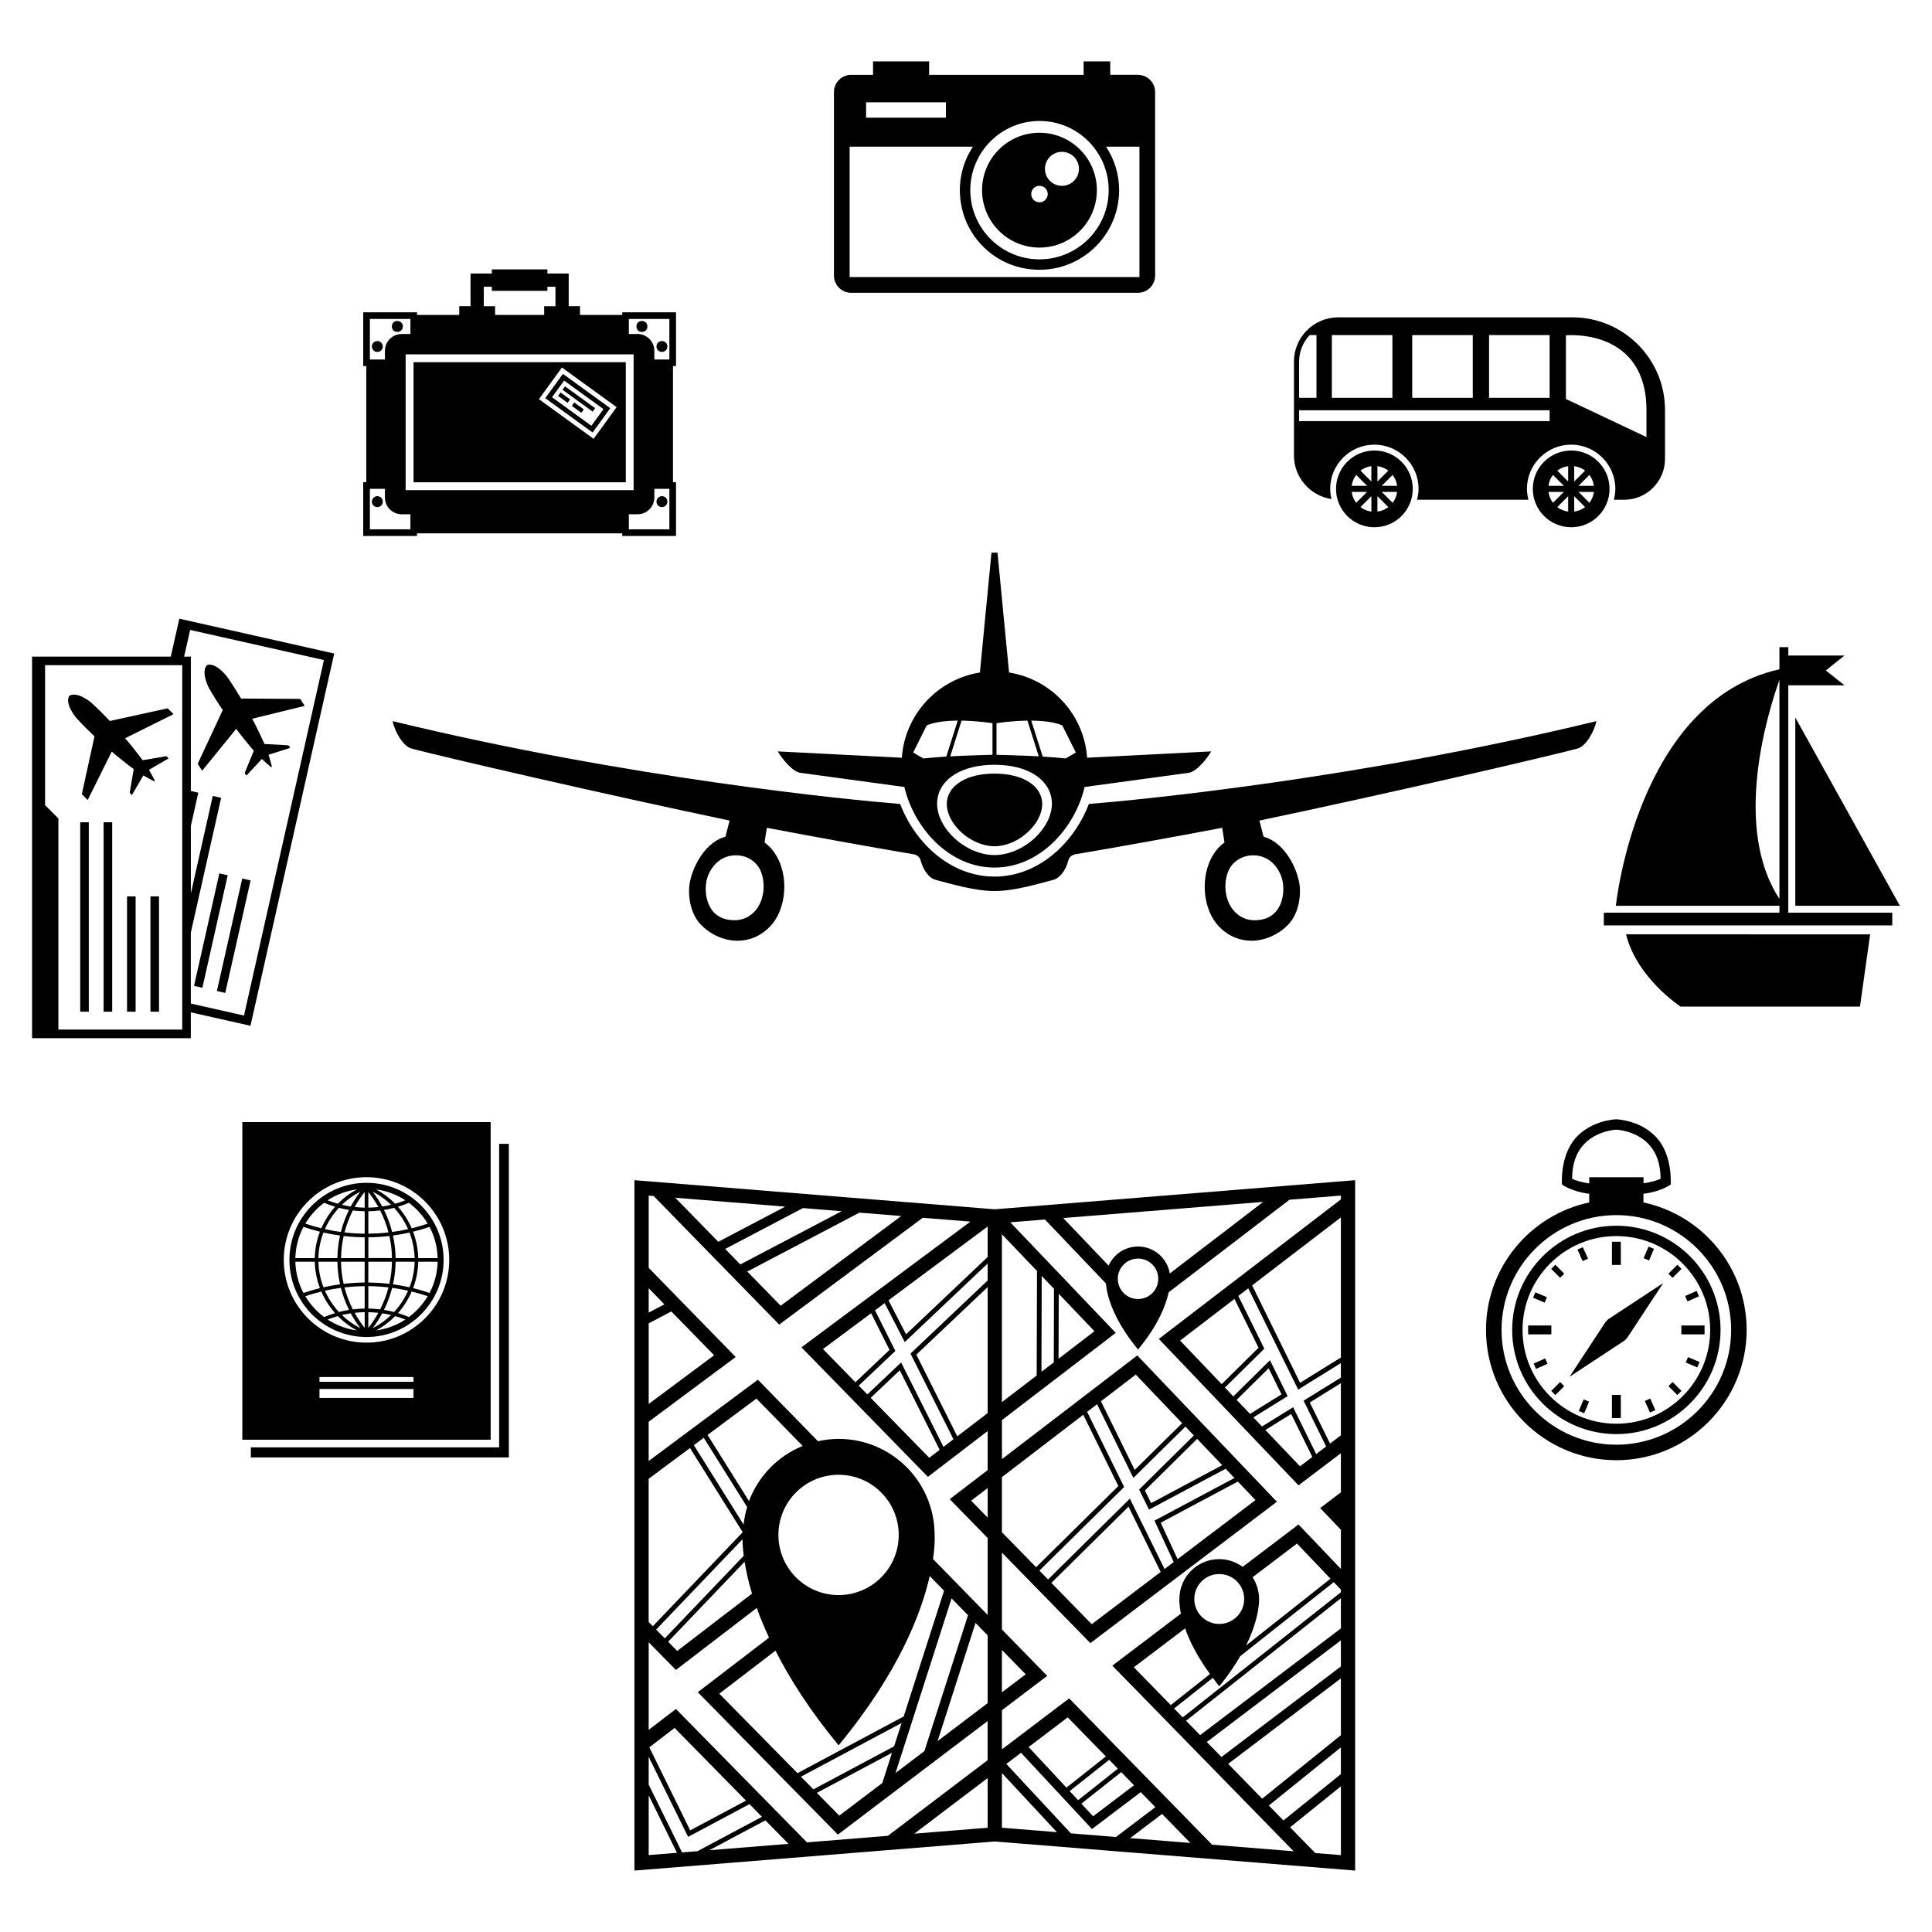 <?xml version="1.0" encoding="UTF-8"?>
<!-- Uploaded to: SVG Find, www.svgrepo.com, Generator: SVG Find Mixer Tools -->
<svg fill="#000000" width="800px" height="800px" version="1.1" viewBox="144 144 512 512" xmlns="http://www.w3.org/2000/svg">
 <g>
  <path d="m397.71 363.5c2.625 2.938 6.394 4.762 9.84 4.762 3.445 0 7.215-1.824 9.84-4.762 2.016-2.258 3.027-4.852 2.769-7.113-0.508-4.481-5.457-7.375-12.609-7.375-7.152 0-12.102 2.898-12.605 7.375-0.254 2.262 0.75 4.856 2.766 7.113z"/>
  <path d="m350.12 343.13c1.078 1.898 3.879 5.352 5.934 5.668l27.609 3.762c2.609 11.012 11.961 21.355 23.887 21.355 11.93 0 21.281-10.348 23.887-21.355l27.609-3.762c2.051-0.312 4.856-3.762 5.934-5.668l-32.879 1.676c-0.801-11.488-9.5-20.809-20.691-22.582l-3.066-31.762h-1.594l-3.066 31.762c-11.191 1.773-19.887 11.098-20.691 22.582zm57.965-7.473s3.82-0.625 8.195-0.684l3.004 9.465c-4.137-0.227-11.199-0.414-11.199-0.414zm-1.066 0v8.367s-7.062 0.188-11.199 0.414l3.004-9.465c4.375 0.066 8.195 0.684 8.195 0.684zm-18.309 9.348-2.711-1.578 3.602-7.211c2.258-0.922 5.301-1.23 8.211-1.25l-3.027 9.531c-3.723 0.238-6.074 0.508-6.074 0.508zm30.625 19.941c-3.117 3.492-7.633 5.656-11.785 5.656-4.152 0-8.664-2.168-11.785-5.656-2.473-2.766-3.703-6.016-3.375-8.906 0.645-5.688 6.594-9.367 15.16-9.367 8.566 0 14.516 3.68 15.16 9.367 0.328 2.894-0.902 6.133-3.375 8.906zm7.062-19.941s-2.359-0.266-6.074-0.5l-3.027-9.531c2.91 0.02 5.949 0.328 8.211 1.25l3.602 7.211z"/>
  <path d="m432.56 357.06c-3.965 10.375-13.383 19.246-25.004 19.246-11.629 0-21.039-8.871-25.004-19.246-13.273-1.066-71.719-6.711-134.49-21.949 0.488 2.644 2.707 6.66 5.019 7.273 8.125 2.168 50.824 12.066 84.273 19.074l-1.113 4.281c-6.125 1.676-9.445 9.633-9.617 13.668-0.172 4.055 1.074 7.684 3.41 9.949 2.469 2.394 5.914 3.949 9.441 3.949 2.973 0 6.004-1.109 8.57-3.75 5.34-5.512 5.223-17.473-1.438-22.289l0.613-3.894c12.812 2.445 26.254 4.871 38.949 7.031 0.898 0.156 1.605 0.789 1.82 1.621 0.57 2.262 2.019 4.66 4.086 5.18 3.441 0.863 10.027 2.934 15.48 2.934 5.457 0 12.043-2.07 15.48-2.934 2.066-0.516 3.516-2.918 4.086-5.18 0.207-0.832 0.922-1.465 1.82-1.621 12.695-2.16 26.137-4.59 38.949-7.031l0.613 3.894c-6.66 4.816-6.777 16.781-1.438 22.289 2.562 2.641 5.598 3.75 8.57 3.75 3.527 0 6.973-1.559 9.441-3.949 2.344-2.266 3.586-5.894 3.41-9.949-0.172-4.035-3.488-11.984-9.617-13.668l-1.113-4.281c33.449-7.008 76.141-16.906 84.273-19.074 2.312-0.621 4.527-4.629 5.019-7.273-62.773 15.246-121.21 20.883-134.49 21.949zm-88.676 28.578c-1.906 1.965-4.012 2.266-5.465 2.231-7.848-0.191-7.391-8.434-7.391-8.434-0.004-2.664 1.062-4.922 2.625-6.531 1.41-1.449 3.285-2.242 5.316-2.242 2.328-0.055 4.422 1.043 5.691 2.606 2.316 2.852 2.488 9-0.777 12.371zm137.58-12.73c1.562 1.605 2.629 3.863 2.625 6.531 0 0 0.465 8.242-7.391 8.434-1.457 0.035-3.562-0.273-5.465-2.231-3.266-3.371-3.094-9.523-0.777-12.367 1.27-1.559 3.367-2.656 5.691-2.606 2.031 0 3.902 0.785 5.316 2.238z"/>
  <path d="m165.26 361.91h2.273v50.199h-2.273z"/>
  <path d="m171.46 361.91h2.273v50.199h-2.273z"/>
  <path d="m177.67 381.55h2.273v30.555h-2.273z"/>
  <path d="m183.87 381.55h2.273v30.555h-2.273z"/>
  <path d="m169.04 339.14-3.352 15.324 1.547 1.547 6.379-12.828c0.945 0.875 4.613 3.777 5.82 4.637l-1.062 6.297 0.586 0.586 3.027-5.199c0.961 0.555 2.156 1.184 2.793 1.516 0.141 0.074 0.293-0.074 0.215-0.215-0.332-0.637-0.961-1.828-1.516-2.793l5.199-3.027-0.582-0.586-6.297 1.062c-0.863-1.203-3.758-4.871-4.637-5.82l12.828-6.379-1.547-1.547-15.324 3.352c-1.438-1.523-3.019-3.102-4.797-4.742 0 0-3.523-3.078-5.777-2.031-0.121 0.055-0.223 0.156-0.277 0.277-1.055 2.258 2.031 5.777 2.031 5.777 1.637 1.777 3.219 3.359 4.742 4.793z"/>
  <path d="m232.57 317.19-41.047-9.23-2.262 10.051h-36.758v101.11h42.066v-6.84l15.809 3.559zm-40.27 99.664h-32.828v-55.957l-3.523-3.523v-37.09h36.344v96.57zm2.269-6.902v-18.793l8.035-35.727-2.215-0.5-5.812 25.859v-17.91l1.98-8.812-1.98-0.441v-35.613l-1.781 0.004 1.594-7.078 35.457 7.977-21.184 94.211z"/>
  <path d="m195.42 405.27 6.703-29.809 2.215 0.5-6.703 29.809z"/>
  <path d="m201.48 406.63 6.715-29.809 2.215 0.5-6.715 29.809z"/>
  <path d="m220.46 341.51-6.379-0.344c-0.574-1.367-2.602-5.578-3.25-6.695l13.914-3.406-1.168-1.848-15.688-0.098c-1.066-1.797-2.262-3.688-3.637-5.68 0 0-2.762-3.777-5.188-3.25-0.133 0.031-0.246 0.105-0.332 0.207-1.523 1.969 0.711 6.082 0.711 6.082 1.211 2.09 2.41 3.981 3.578 5.719l-6.629 14.219 1.168 1.848 9.039-11.113c0.73 1.062 3.672 4.695 4.66 5.801l-2.418 5.91 0.441 0.695 4.098-4.41c0.82 0.754 1.844 1.629 2.394 2.09 0.121 0.102 0.301-0.012 0.262-0.168-0.18-0.695-0.535-1.996-0.867-3.059l5.738-1.812z"/>
  <path d="m589.37 410.76h47.543l2.691-19.148-64.684-0.004c2.856 11.59 14.449 19.152 14.449 19.152z"/>
  <path d="m619.77 384.04h27.719l-27.719-49.898z"/>
  <path d="m617.92 325.62h14.895l-4.957-3.949 4.957-3.949h-14.895v-2.227h-2.352v5.875c-37.859 8.473-43.344 62.664-43.344 62.664h43.344v1.828h-46.535v3.379h76.438v-3.379h-27.555v-60.242zm-2.352-1.445v58.027c-12.316-18.703-3.402-48.461 0-58.027z"/>
  <path d="m278.85 530.24v-83.109h-2.57v80.434h-65.805v2.676z"/>
  <path d="m241.13 457.46c-11.266 0-20.43 9.164-20.43 20.43s9.164 20.43 20.43 20.43 20.43-9.164 20.43-20.43-9.168-20.43-20.43-20.43zm-7.715 20.91c0.031 2.023 0.266 4.027 0.699 5.981-1.477 0.203-2.938 0.469-4.383 0.797-0.828-2.137-1.293-4.422-1.352-6.777zm-5.039-0.961c0.055-2.352 0.523-4.641 1.352-6.777 1.449 0.328 2.91 0.594 4.383 0.797-0.434 1.953-0.664 3.953-0.699 5.981zm5.961 7.879c0.516 2.019 1.238 3.981 2.16 5.844-0.902 0.145-1.797 0.328-2.684 0.559-1.543-1.664-2.785-3.578-3.707-5.648 1.398-0.309 2.809-0.562 4.231-0.754zm0-14.801c-1.422-0.191-2.832-0.441-4.231-0.754 0.918-2.07 2.168-3.988 3.707-5.648 0.887 0.23 1.777 0.414 2.684 0.559-0.922 1.863-1.641 3.824-2.16 5.844zm0.277-7.211c1.43-1.379 3.066-2.559 4.875-3.477-0.945 1.25-1.797 2.562-2.535 3.934-0.785-0.113-1.562-0.27-2.34-0.457zm3.949-4.07c-1.875 1.012-3.562 2.297-5.031 3.793-0.918-0.258-1.82-0.559-2.707-0.91 2.289-1.496 4.918-2.5 7.738-2.883zm-8.664 3.543c0.953 0.398 1.918 0.746 2.902 1.039-1.508 1.699-2.734 3.633-3.641 5.719-1.43-0.348-2.848-0.762-4.242-1.234 1.277-2.152 2.973-4.031 4.981-5.523zm-5.477 6.379c1.438 0.492 2.891 0.922 4.363 1.285-0.84 2.211-1.316 4.57-1.371 6.996h-5.141c0.078-2.984 0.836-5.801 2.148-8.281zm-2.148 9.242h5.141c0.055 2.43 0.535 4.785 1.371 6.996-1.473 0.363-2.926 0.789-4.363 1.285-1.312-2.484-2.07-5.297-2.148-8.281zm2.637 9.137c1.402-0.473 2.816-0.887 4.246-1.234 0.906 2.086 2.137 4.016 3.641 5.719-0.984 0.293-1.949 0.641-2.902 1.039-2.008-1.496-3.699-3.367-4.984-5.523zm5.918 6.184c0.887-0.352 1.793-0.656 2.707-0.91 1.465 1.496 3.16 2.781 5.031 3.793-2.824-0.387-5.453-1.391-7.738-2.883zm3.785-1.191c0.777-0.188 1.551-0.344 2.344-0.457 0.734 1.371 1.586 2.684 2.535 3.934-1.812-0.918-3.449-2.098-4.879-3.477zm6.031 3.398c-1.004-1.258-1.883-2.594-2.656-3.988 0.875-0.098 1.762-0.152 2.656-0.168zm0-5.117c-1.059 0.016-2.102 0.09-3.141 0.223-0.941-1.859-1.684-3.809-2.207-5.824 1.77-0.203 3.547-0.312 5.344-0.332zm0-6.902c-1.875 0.016-3.734 0.137-5.578 0.352-0.43-1.91-0.66-3.875-0.695-5.859h6.266v5.508zm0-6.469h-6.266c0.035-1.984 0.266-3.945 0.695-5.859 1.844 0.215 3.703 0.332 5.578 0.352l-0.004 5.508zm0-6.473c-1.793-0.016-3.578-0.125-5.344-0.332 0.523-2.016 1.266-3.969 2.207-5.824 1.039 0.125 2.082 0.203 3.141 0.223zm0-6.902c-0.891-0.016-1.777-0.07-2.656-0.168 0.77-1.395 1.656-2.731 2.656-3.988zm19.336 13.375h-5.141c-0.055-2.43-0.535-4.785-1.371-6.996 1.473-0.363 2.926-0.789 4.363-1.285 1.312 2.488 2.07 5.297 2.148 8.281zm-7.828 8.637c-0.918 2.07-2.168 3.988-3.707 5.648-0.887-0.23-1.777-0.414-2.684-0.559 0.922-1.867 1.641-3.828 2.16-5.844 1.418 0.188 2.828 0.441 4.231 0.754zm-6.394-21.402c0.902-0.145 1.797-0.328 2.684-0.559 1.543 1.664 2.785 3.578 3.707 5.648-1.395 0.312-2.812 0.562-4.231 0.754-0.52-2.019-1.238-3.981-2.16-5.844zm2.387 19.707c0.434-1.953 0.664-3.953 0.699-5.981h5.039c-0.055 2.352-0.523 4.641-1.352 6.777-1.449-0.332-2.914-0.594-4.387-0.797zm0.695-6.941c-0.031-2.023-0.266-4.027-0.699-5.981 1.477-0.203 2.938-0.469 4.383-0.797 0.828 2.137 1.293 4.422 1.352 6.777zm8.504-9.133c-1.395 0.473-2.812 0.887-4.242 1.234-0.906-2.086-2.137-4.016-3.641-5.719 0.984-0.293 1.949-0.641 2.902-1.039 2.004 1.492 3.695 3.367 4.981 5.523zm-5.918-6.188c-0.887 0.352-1.793 0.656-2.707 0.91-1.465-1.496-3.16-2.781-5.031-3.793 2.824 0.383 5.457 1.387 7.738 2.883zm-3.785 1.188c-0.777 0.188-1.551 0.344-2.344 0.457-0.734-1.371-1.586-2.684-2.535-3.934 1.812 0.922 3.449 2.098 4.879 3.477zm-6.031-3.398c1.004 1.258 1.883 2.594 2.656 3.988-0.875 0.098-1.762 0.152-2.656 0.168zm0 5.121c1.059-0.016 2.102-0.09 3.141-0.223 0.941 1.859 1.684 3.809 2.207 5.824-1.77 0.203-3.547 0.312-5.344 0.332zm0 6.898c1.875-0.016 3.734-0.137 5.578-0.352 0.43 1.91 0.66 3.875 0.695 5.859h-6.266v-5.508zm0 6.473h6.266c-0.035 1.984-0.266 3.945-0.695 5.859-1.844-0.215-3.703-0.332-5.578-0.352l0.004-5.508zm0 6.469c1.793 0.016 3.578 0.125 5.344 0.332-0.523 2.016-1.266 3.969-2.207 5.824-1.039-0.125-2.082-0.203-3.141-0.223zm0 6.902c0.891 0.016 1.777 0.07 2.656 0.168-0.77 1.395-1.656 2.731-2.656 3.988zm3.688 0.297c0.789 0.117 1.566 0.273 2.344 0.457-1.43 1.379-3.066 2.559-4.875 3.477 0.945-1.246 1.797-2.562 2.531-3.934zm-1.609 4.535c1.875-1.012 3.566-2.297 5.031-3.793 0.918 0.258 1.82 0.559 2.707 0.91-2.281 1.492-4.914 2.496-7.738 2.883zm8.676-3.547c-0.953-0.398-1.918-0.746-2.902-1.039 1.508-1.699 2.734-3.629 3.641-5.719 1.43 0.348 2.848 0.762 4.242 1.234-1.285 2.16-2.977 4.031-4.981 5.523zm5.469-6.379c-1.438-0.492-2.891-0.922-4.363-1.285 0.84-2.211 1.316-4.57 1.371-6.996h5.141c-0.078 2.988-0.836 5.801-2.148 8.281z"/>
  <path d="m208.22 441.37v84.172h65.809v-84.172zm45.363 73.094h-24.918v-2.363h24.918zm0-4.273h-24.918v-1.266h24.918zm-12.457-10.375c-12.09 0-21.926-9.836-21.926-21.926s9.836-21.926 21.926-21.926 21.926 9.836 21.926 21.926c0 12.094-9.836 21.926-21.926 21.926z"/>
  <path d="m557.92 457.88c0.262 0.207 2.656 1.91 7.234 2.484v2.297c-15.602 3.32-27.348 17.195-27.348 33.773 0 19.043 15.492 34.535 34.535 34.535s34.535-15.492 34.535-34.535c0-16.582-11.742-30.457-27.348-33.773v-2.293c4.578-0.574 6.973-2.281 7.234-2.492 0.16-4.961-1.125-9.613-3.875-12.535-4.219-4.488-10.262-4.707-10.59-4.711-0.258 0.004-6.297 0.227-10.52 4.711-2.731 2.926-4.023 7.57-3.859 12.539zm2.715-1.488c0-5.164 1.879-8.898 5.598-11.113 2.992-1.777 6.125-1.906 6.082-1.906 0.051 0 5.144 0.188 8.594 3.848 2.098 2.227 3.16 5.305 3.164 9.164-0.695 0.332-2.152 0.871-4.523 1.203v-1.617h-14.383v1.641c-2.398-0.336-3.844-0.887-4.531-1.219zm11.715 70.469c-16.773 0-30.422-13.648-30.422-30.422 0-16.773 13.648-30.422 30.422-30.422 16.773 0 30.422 13.648 30.422 30.422 0 16.773-13.648 30.422-30.422 30.422z"/>
  <path d="m572.35 468.83c-15.227 0-27.609 12.391-27.609 27.613 0 15.227 12.383 27.609 27.609 27.609 15.227 0 27.613-12.383 27.613-27.609-0.004-15.223-12.395-27.613-27.613-27.613zm0 52.473c-13.707 0-24.863-11.156-24.863-24.863 0-13.715 11.156-24.867 24.863-24.867 13.715 0 24.867 11.156 24.867 24.867 0 13.707-11.16 24.863-24.867 24.863z"/>
  <path d="m571.18 473.07h2.352v6.144h-2.352z"/>
  <path d="m571.18 513.66h2.352v6.144h-2.352z"/>
  <path d="m589.58 495.27h6.144v2.352h-6.144z"/>
  <path d="m548.98 495.27h6.144v2.352h-6.144z"/>
  <path d="m586.15 481.54 2.363-2.363 1.102 1.102-2.363 2.363z"/>
  <path d="m586.15 511.34 1.102-1.102 2.363 2.363-1.102 1.102z"/>
  <path d="m555.08 512.61 2.363-2.363 1.102 1.102-2.363 2.363z"/>
  <path d="m555.08 480.27 1.102-1.102 2.363 2.363-1.102 1.102z"/>
  <path d="m550.28 487.91 0.609-1.434 3.074 1.305-0.609 1.434z"/>
  <path d="m579.58 477.43 1.305-3.074 1.434 0.609-1.305 3.074z"/>
  <path d="m590.73 505.08 0.609-1.434 3.074 1.305-0.609 1.434z"/>
  <path d="m562.39 517.92 1.305-3.074 1.434 0.609-1.305 3.074z"/>
  <path d="m550.43 505.35 3.051-1.359 0.633 1.422-3.051 1.359z"/>
  <path d="m562.05 475.15 1.422-0.633 1.359 3.051-1.422 0.633z"/>
  <path d="m590.57 487.46 3.051-1.359 0.633 1.422-3.051 1.359z"/>
  <path d="m579.9 515.27 1.422-0.633 1.359 3.051-1.422 0.633z"/>
  <path d="m250.75 230.51c0 1.934-2.902 1.934-2.902 0 0-1.934 2.902-1.934 2.902 0"/>
  <path d="m244 237.27c0.801 0 1.449-0.648 1.449-1.449 0-0.801-0.648-1.449-1.449-1.449s-1.449 0.648-1.449 1.449c-0.004 0.797 0.648 1.449 1.449 1.449z"/>
  <path d="m315.57 230.51c0 1.934-2.902 1.934-2.902 0 0-1.934 2.902-1.934 2.902 0"/>
  <path d="m319.42 237.27c0.801 0 1.449-0.648 1.449-1.449 0-0.801-0.648-1.449-1.449-1.449s-1.449 0.648-1.449 1.449c0 0.797 0.648 1.449 1.449 1.449z"/>
  <path d="m244 275.49c-0.801 0-1.449 0.648-1.449 1.449s0.648 1.449 1.449 1.449 1.449-0.648 1.449-1.449-0.648-1.449-1.449-1.449z"/>
  <path d="m319.42 275.49c-0.801 0-1.449 0.648-1.449 1.449s0.648 1.449 1.449 1.449 1.449-0.648 1.449-1.449c0.004-0.801-0.648-1.449-1.449-1.449z"/>
  <path d="m323.15 241.02v-14.254h-14.254v0.691h-11.191v-2.312h-2.992v-8.664h-5.644v-1.082h-14.727v1.082h-5.644v8.664h-2.992v2.312h-11.191v-0.691h-14.254v14.254h0.805v30.758h-0.805v14.254h14.254v-0.691h54.383v0.691h14.254v-14.254h-0.805v-30.758zm-72.695 39.27h2.309v3.988h-10.742v-10.742h3.988v2.309c0.004 2.449 1.992 4.445 4.445 4.445zm2.309-47.777h-2.309c-2.453 0-4.445 1.996-4.445 4.445v2.309h-3.988v-10.742h10.742zm-1.266 5.394h60.418v35.996h-60.418zm61.461-5.394h-2.309v-3.988h10.742v10.742h-3.988v-2.309c-0.004-2.449-1.992-4.445-4.445-4.445zm-2.309 47.777h2.309c2.453 0 4.445-1.996 4.445-4.445v-2.309h3.988v10.742h-10.742zm-38.441-55.145v-5.152h2.133v1.082h14.727v-1.082h2.133v5.16h-2.992v2.312l-13.008-0.004v-2.312h-2.992z"/>
  <path d="m295.53 251.56 0.66-0.91 2.527 1.832-0.66 0.91z"/>
  <path d="m291.89 248.92 0.66-0.91 2.527 1.832-0.66 0.91z"/>
  <path d="m293.07 247.29 0.66-0.91 7.988 5.793-0.66 0.91z"/>
  <path d="m293.18 243.08-4.672 6.445 12.539 9.094 4.672-6.445zm7.543 13.758-10.43-7.562 3.203-4.418 10.43 7.562z"/>
  <path d="m253.59 239.98v31.824h56.246v-31.824zm47.727 20.316-14.496-10.508 6.09-8.398 14.496 10.508z"/>
  <path d="m508.23 263.39c-5.613 0-10.168 4.551-10.168 10.168 0 5.613 4.551 10.168 10.168 10.168 5.617 0 10.168-4.551 10.168-10.168-0.004-5.617-4.555-10.168-10.168-10.168zm0.801 4.144c1.09 0.145 2.055 0.555 2.887 1.188l-2.887 2.887zm-1.602 4.078-2.891-2.891c0.832-0.637 1.805-1.043 2.891-1.188zm-1.137 1.137h-4.082c0.145-1.09 0.555-2.062 1.188-2.891zm0 1.609-2.891 2.891c-0.637-0.832-1.043-1.805-1.188-2.891zm1.137 1.137v4.082c-1.09-0.145-2.062-0.555-2.891-1.188zm1.602 0 2.891 2.891c-0.832 0.637-1.805 1.043-2.891 1.188zm1.141-1.137h4.082c-0.145 1.09-0.555 2.062-1.188 2.891zm0-1.609 2.887-2.887c0.637 0.832 1.043 1.805 1.188 2.887z"/>
  <path d="m560.38 263.39c-5.613 0-10.168 4.551-10.168 10.168 0 5.617 4.551 10.168 10.168 10.168s10.168-4.551 10.168-10.168c0-5.617-4.555-10.168-10.168-10.168zm0.801 4.144c1.09 0.145 2.055 0.555 2.887 1.188l-2.887 2.887zm-1.602 4.078-2.891-2.887c0.832-0.637 1.805-1.043 2.891-1.188zm-1.137 1.137h-4.082c0.145-1.09 0.555-2.062 1.188-2.891zm0 1.609-2.891 2.891c-0.637-0.832-1.043-1.805-1.188-2.891zm1.137 1.137v4.082c-1.09-0.145-2.062-0.555-2.891-1.188zm1.602 0 2.891 2.891c-0.832 0.637-1.805 1.043-2.891 1.188zm1.141-1.137h4.082c-0.145 1.09-0.555 2.062-1.188 2.891zm0-1.609 2.887-2.887c0.637 0.832 1.043 1.805 1.188 2.887z"/>
  <path d="m560.72 228.1h-62.078c-6.469 0-11.73 5.262-11.73 11.73v24.883c0 5.856 4.328 10.68 9.949 11.547-0.207-0.871-0.348-1.77-0.348-2.707 0-6.457 5.25-11.715 11.707-11.715 6.457 0 11.715 5.254 11.715 11.715 0 1.004-0.168 1.961-0.402 2.887h29.523c-0.238-0.926-0.402-1.883-0.402-2.887 0-6.457 5.254-11.715 11.715-11.715 6.457 0 11.715 5.254 11.715 11.715 0 1.004-0.168 1.961-0.402 2.887h2.742c5.969 0 10.82-4.856 10.82-10.82v-12.992c0.004-13.523-11-24.527-24.523-24.527zm-42.465 4.703h16.047v16.625h-16.047zm-21.301 0h16.047v16.625h-16.047zm-8.68 7.027c0-2.719 1.074-5.18 2.793-7.027h1.812v16.625h-4.609l-0.004-9.598zm66.391 15.77h-66.391v-2.875l66.391-0.004zm0-6.172h-16.047v-16.625h16.047zm25.664 10.395-21.348-10.09v-16.871s21.348-2.109 21.348 19.863z"/>
  <path d="m419.47 209.61c8.402 0 15.215-6.812 15.215-15.215 0-8.402-6.812-15.215-15.215-15.215s-15.215 6.812-15.215 15.215c-0.004 8.402 6.809 15.215 15.215 15.215zm5.957-25.371c2.488 0 4.504 2.016 4.504 4.504 0 2.488-2.016 4.504-4.504 4.504-2.488 0-4.504-2.016-4.504-4.504 0-2.488 2.016-4.504 4.504-4.504zm-5.957 9c1.211 0 2.188 0.977 2.188 2.188 0 1.211-0.977 2.188-2.188 2.188-1.211 0-2.188-0.977-2.188-2.188 0-1.207 0.977-2.188 2.188-2.188z"/>
  <path d="m445.55 163.83h-7.324v-3.555h-7.055v3.559h-40.941l0.004-3.559h-14.871v3.559h-5.793c-2.519 0-4.566 2.047-4.566 4.566v48.629c0 2.516 2.047 4.566 4.566 4.566h75.984c2.519 0 4.566-2.047 4.566-4.566l-0.004-48.633c0-2.519-2.047-4.566-4.566-4.566zm-26.07 12.227c10.105 0 18.332 8.223 18.332 18.332 0 10.113-8.227 18.34-18.332 18.34-10.113 0-18.34-8.227-18.34-18.34 0-10.109 8.227-18.332 18.34-18.332zm-45.957-4.949h21.16v4.074h-21.16zm72.438 11.766v34.551l-76.801 0.004v-34.555h32.668c-3.133 4.793-4.43 10.891-2.66 17.324 2 7.281 8.062 13.078 15.426 14.742 13.754 3.102 25.988-7.324 25.988-20.555 0-4.254-1.285-8.195-3.457-11.512z"/>
  <path d="m503.13 456.76-95.504 7.715-95.496-7.715v182.96l95.496-7.707 95.504 7.707zm-3.777 157.39-15.227 12.293-3.871-3.961 19.094-15.41zm-21.684-46.402c0-2.133-0.645-4.106-1.727-5.762l11.773-8.926 8.883 9.309-22.383 17.707c3.746-7.574 3.453-12.328 3.453-12.328zm-3.945 0c0 3.652-2.961 6.613-6.613 6.613-3.652 0-6.613-2.961-6.613-6.613s2.961-6.613 6.613-6.613c3.648-0.004 6.613 2.957 6.613 6.613zm-9.062 19.887-10.398 8.227-9.789-10.02 13.594-10.309c1.117 3.234 3.137 7.344 6.594 12.102zm0.754 1c0.57 0.754 1.047 1.473 1.691 2.254 2.387-2.891 4.144-5.543 5.582-8.004l24.777-19.602 1.883 1.98v0.699l-41.91 33.16-2.297-2.352zm33.938-21.082v7.992l-37.309 28.285-3.723-3.809zm0 11.156v6.914l-31.656 23.996-3.879-3.969zm0 10.078v15.047l-20.863 16.836-9.012-9.23zm-6.547-59.453-6.117-12.41-8.238 5.109-2.297-2.41 9.09-5.637-4.691-9.516-9.703 9.586-2.231-2.336 10.438-10.305-6.887-13.98 2.637-2.019 13.219 26.84 11.32-7.023v3.84l-9.875 6.121 5.977 12.137zm-1.02 0.777-3.266 2.473-9.18-9.621 6.836-4.238zm-20.062-15.133 8.48-8.375 3.41 6.918-8.344 5.176zm-0.574-26.754 6.375 12.941-9.773 9.645-11.012-11.543zm28.203 15.527-10.812 6.707-12.711-25.82 23.52-18.02v37.133zm-2.879 22.809-5.367-10.891 8.242-5.113v13.824zm2.879-64.711-48.25 36.973 37.02 38.809 11.23-8.516v10.375l-5.492 4.16 5.492 5.754v10.375l-11.23-11.773-14.809 11.227c-1.742-1.273-3.879-2.051-6.203-2.051-5.836 0-10.559 4.731-10.559 10.559 0 0-0.102 1.41 0.402 3.894l-18.172 13.777 48.043 49.191-21.613-1.742-37.871-38.777-17.82 13.512v-10.375l12-9.098-12-12.289v-20.383l23.438 23.996 49.43-37.473-36.996-38.773-35.871 27.488v-10.352l30.164-23.113-27.953-29.301 9.191-0.742 16.152 16.941c0.211 2.559 1.484 9.008 8.52 17.516 5.438-6.578 7.402-11.895 8.125-15.176l32.004-24.52 13.633-1.102v1.008zm-108.96 99.816 3.793 3.883-10.699 33.332-28.148 15.02-20.715-21.059 14.883-11.402c3.754 7.379 9.062 15.809 16.738 25.09 15.957-19.32 21.922-35.074 24.148-44.863zm15.348 33.684-13.273 10.066 10.055-31.328 3.219 3.293zm3.777-14.098 6.301 6.453-6.301 4.777zm-20.543 26.809-7.652 5.805 14.855-46.281 4.359 4.465zm-8.027-1.273-21.387 11.406-3.301-3.356 26.672-14.227zm-0.555 1.723-2.57 8.004-11.406 8.645-5.934-6.035zm-39.633-56.578c0.012 0.922 0.09 2.414 0.336 4.367l-20.918 21.879-2.293-2.328zm0.566 5.945c0.367 2.316 0.961 5.125 1.965 8.445l-19.824 15.191-2.402-2.438zm24.906 8.832c-8.805 0-15.941-7.141-15.941-15.941 0-8.805 7.141-15.941 15.941-15.941s15.941 7.141 15.941 15.941c0.004 8.801-7.137 15.941-15.941 15.941zm-23.742-24.91-10.977-17.527 12.949-9.633 12.262 12.555c-6.57 2.652-11.723 7.965-14.234 14.605zm-11.988-16.77 11.504 18.359c-0.457 1.496-0.766 3.043-0.941 4.644l-13.184-21.051zm-3.644 2.711 13.969 22.305-23.82 24.918-1.102-1.117v-37.953zm-10.945-33.043 6-3.152 11.34 11.613-17.336 12.902v-21.363zm0-2.852v-6.449l4.16 4.262zm0 117.73 10.449 21.211 16.262-8.676 3.301 3.359-16.984 9.059 0.02 0.039-4.203 0.336-8.848-17.965zm0.164-2.519 6.699-5.133 18.922 19.254-14.785 7.891zm30.762 19.352 6.121 6.227-20.969 1.691zm-23.707-29.512-7.219 5.531v-23.199l7.211 7.324 21.426-16.426c0.863 2.418 1.961 5.062 3.254 7.859l-18.879 14.465 37.125 37.73 39.684-30.086v10.375l-26.434 20.043-21.438 1.734zm82.609 18.312v13.164l-19.434 1.566zm38.793 1.898-10.848 8.227-3.113-3.344 10.566-8.359zm-14.82 3.957-2.238-2.402 10.473-8.293 2.297 2.352zm-3.094-3.32-10.02-10.766 10.363-7.856 10.105 10.348zm-12.031-9.242 18.801 20.219 12.918-9.793 3.879 3.977-10.438 7.914-11.945-0.961-17.113-18.395zm37.375 16.215 7.512 7.688-15.957-1.289zm-42.445-89.262 21.562-16.523 9.301 18.883-21.805 21.512-9.059-9.273zm-3.777 10.727-4.375-4.481 4.375-3.352zm38.621-10.516 13.789-13.602 2.238 2.348-14.508 14.332 2.625 5.324 20.305-10.832 2.336 2.449-21.191 11.301 5.098 10.977-2.434 1.844-9.191-18.652-21.68 21.422-2.297-2.348 22.461-22.156-9.812-19.922 2.637-2.019zm-8.598-20.316 9.234-7.074 12.281 12.879-12.566 12.391zm32.141 16.938-18.848 10.055-1.641-3.344 13.844-13.68zm-11.824 24.898-4.484-9.648 20.449-10.906 4.68 4.906zm-4.484 3.398-18.27 13.852-10.695-10.953 20.445-20.199zm-57.559-33.141-11.227-22.375-8.953 8.473-2.281-2.336 9.703-9.191-5.394-10.762 2.559-1.906 5.324 10.312 21.973-20.809v4.5l-20.449 19.363 11.387 22.707zm-1.02 0.781-2.754 2.109-15.523-15.891 7.707-7.301zm-18.156-36.203 4.875 9.723-9.043 8.566-8.59-8.797zm30.879-14.898-21.625 20.477-4.648-9.008 26.27-19.547v8.078zm-8.047 47.52-10.855-21.648 18.902-17.898v33.387zm11.824-53.559 9.301 9.742-0.082 27.691-9.219 7.062zm24.527 25.703-9.512 7.289 0.047-17.211zm-10.777 8.258-3.269 2.504 0.07-25.406 3.25 3.406zm30.742-23.559c-0.676-4.051-4.172-7.148-8.414-7.148-3.481 0-6.465 2.086-7.801 5.066l-12.027-12.609 53-4.281zm-3.059 1.41c0 2.961-2.398 5.359-5.359 5.359s-5.359-2.398-5.359-5.359c0-2.961 2.398-5.359 5.359-5.359s5.359 2.398 5.359 5.359zm-128-21.477 29.141 2.352-17.738 9.32zm33.836 2.738 10.262 0.832-26.848 14.105-4.016-4.109zm14.965 1.207 11.09 0.898-31.945 23.773-8.852-9.062zm-54.527-4.406 33.277 34.074 38.047-28.309 12.621 1.02-44.777 33.316 33.512 34.32 15.84-12.137v10.352l-10.055 7.703 10.055 10.297v20.383l-14.48-14.82c0.605-4.121 0.422-6.383 0.422-6.383 0-14.055-11.395-25.453-25.453-25.453-1.879 0-3.699 0.23-5.461 0.621l-15.922-16.305-28.945 21.543v-10.402l23.059-17.16-23.047-23.617v-19.148zm-1.309 158.84 7.492 15.215-7.492 0.605zm93.605-5.918 14.574 15.664-14.574-1.176zm83.039 21.195-6.66-6.82 13.457-10.863v18.234z"/>
  <path d="m570.21 493.6-0.695 0.695-9.582 14.57 14.566-9.586 0.695-0.695 9.586-14.566z"/>
 </g>
</svg>